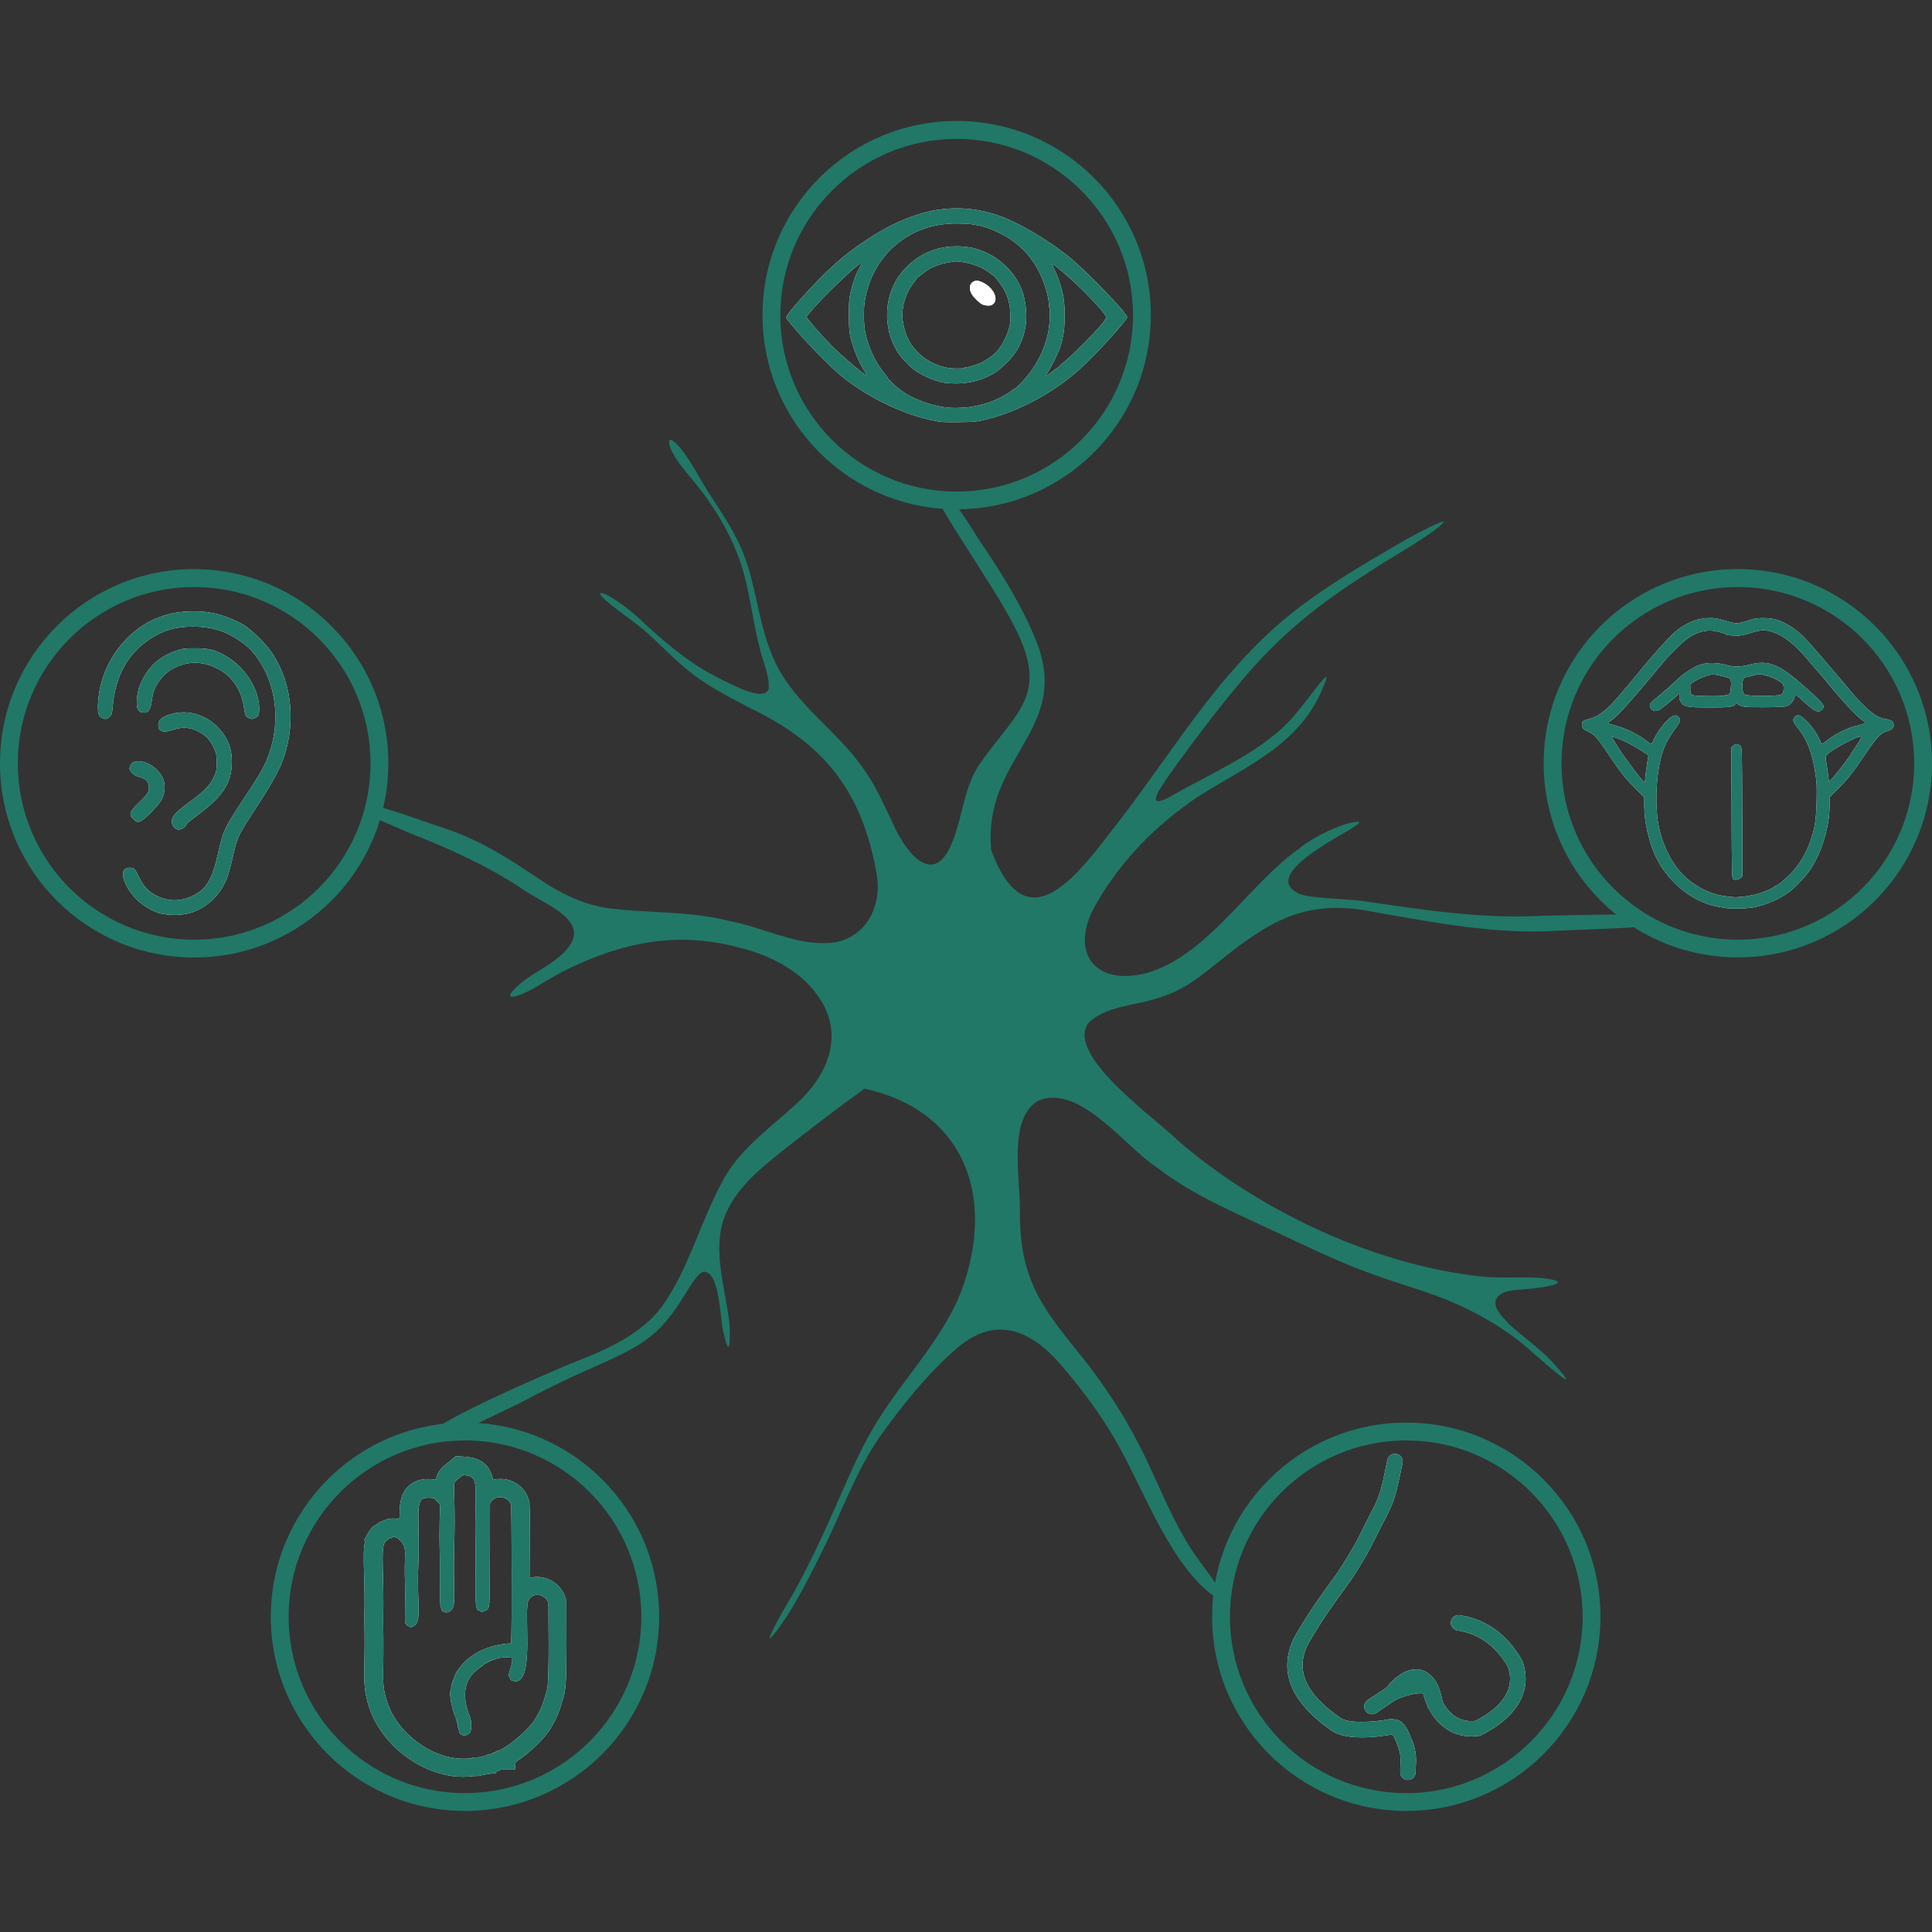 <?xml version="1.0" encoding="UTF-8"?>
<svg id="a" data-name="svg8" xmlns="http://www.w3.org/2000/svg" viewBox="0 0 180 180">
  <rect x="0" y="0" width="180" height="180" fill="#333333" stroke="none"/>
  <path id="b" data-name="path1529" d="M87.19,39.23c-2.81-.52-6.1-2.06-8.62-4.05-1.19-.94-3.55-3.36-4.92-5.04l-.43-.53.14-.25c.22-.38,1.68-2.05,2.81-3.2,1.69-1.73,2.91-2.73,4.7-3.9,1.59-1.04,2.99-1.73,4.54-2.24,2.6-.86,5.3-.81,7.9.16,1.74.65,4.29,2.16,6.24,3.71,1.56,1.24,5.46,5.27,5.46,5.66,0,.1-.2.37-.95,1.24-1.05,1.24-2.93,3.16-3.82,3.92-2.52,2.14-5.68,3.76-8.62,4.43-.7.16-.89.18-2.29.19-1.27.02-1.63,0-2.16-.1h0ZM90.05,37.95c.31.01,1.45-.23,2.05-.44.73-.25,1.6-.7,2.11-1.08.22-.17.42-.3.45-.3.07,0,.81-.79,1.18-1.26,1-1.27,1.68-2.83,1.89-4.33.09-.64.12-1.79.05-1.84-.03-.02-.05-.14-.05-.28,0-.4-.18-1.23-.42-1.91-.76-2.18-2.12-3.76-4.09-4.75-1.38-.7-2.46-.95-4.07-.94-2.12,0-3.92.6-5.47,1.81-1.66,1.3-2.76,3.22-3.12,5.46-.11.7-.1,2.05.03,2.74.26,1.46.95,2.94,1.89,4.06.14.16.25.32.25.35,0,.08.74.78,1.14,1.08,1.46,1.08,3.77,1.79,5.47,1.68.3-.02.63-.03.73-.03h0ZM98,34.64c.29-.23.55-.41.57-.41s.13-.1.23-.22c.11-.12.22-.22.24-.22.07,0,.87-.74,1.81-1.68,1.41-1.4,2.2-2.31,2.2-2.55,0-.2-.67-.99-1.91-2.25-1.09-1.11-3.06-2.83-3.1-2.7-.01.03.08.27.21.52.32.64.7,1.81.83,2.56.16.93.15,2.71-.02,3.54-.07.35-.19.82-.26,1.04-.17.52-.76,1.74-1.07,2.24-.34.53-.34.54-.29.54.02,0,.28-.18.57-.41h0ZM80.53,34.56c-.4-.65-.75-1.41-1-2.16-.39-1.18-.44-1.53-.44-3.09,0-1.22.02-1.45.15-2.04.2-.88.44-1.57.74-2.15.27-.51.29-.57.19-.57-.24,0-3.4,3.02-4.48,4.28-.3.35-.55.66-.55.69,0,.13,1.22,1.53,2.32,2.67.87.9,3.18,2.85,3.27,2.76.02-.02-.07-.19-.19-.39h0Z" fill="#fff" stroke-width="0"/>
  <path id="c" data-name="path1531" d="M88.11,35.68c-.79-.1-1.94-.56-2.75-1.09-.55-.37-1.41-1.25-1.76-1.83-1.41-2.28-1.24-5.38.41-7.38,1.49-1.81,3.53-2.63,5.94-2.39,2.31.23,4.54,1.97,5.3,4.16.32.9.45,2.24.31,3.16-.21,1.41-.77,2.52-1.8,3.52-.62.61-.99.89-1.64,1.21-1.16.58-2.61.81-4.01.63h0ZM89.83,34.28s.06-.05.14-.05c.25,0,1.06-.25,1.47-.45.46-.23,1.07-.66,1.35-.95.51-.53.96-1.36,1.2-2.2.15-.54.17-.66.14-1.38-.04-.92-.18-1.5-.56-2.21-.25-.47-.9-1.34-1.04-1.39-.04-.01-.19-.12-.33-.23-.6-.48-1.46-.83-2.48-1-.5-.09-.65-.09-1.16,0-1.12.17-1.94.51-2.64,1.11-.2.17-.4.32-.43.32s-.06.03-.06.06-.13.22-.29.41c-.75.92-1.21,2.44-1.04,3.52.21,1.42.68,2.33,1.65,3.22.51.47,1.36.92,2.04,1.09.23.06.48.12.57.14.21.06,1.47.06,1.47,0h0Z" fill="#fff" stroke-width="0"/>
  <path id="d" data-name="path1533" d="M91.56,28.38c-.28-.12-.82-.63-1.02-.97-.23-.39-.24-.83-.01-1.05.26-.26.56-.27,1.04-.04.96.47,1.47,1.49,1,1.97-.16.15-.24.18-.49.18-.17,0-.4-.04-.51-.09h0Z" fill="#fff" stroke-width="0"/>
  <path id="e" data-name="path1545" d="M12.43,76.33c-.46-.46-.38-.7.58-1.62.82-.78.93-1,.84-1.56-.06-.4-.27-.58-.88-.76-.31-.09-.54-.23-.69-.41-.25-.3-.26-.33-.14-.64.18-.48.93-.56,1.69-.18.54.27.95.65,1.26,1.18.33.56.33,1.42,0,2.1-.29.59-1.66,1.99-2.07,2.1-.25.07-.31.05-.58-.23h0Z" fill="#fff" stroke-width="0"/>
  <path id="f" data-name="path1547" d="M16.39,77.2c-.32-.17-.46-.56-.34-.93.12-.38.51-.74,1.79-1.69,1.24-.92,1.69-1.38,2.06-2.14.26-.52.28-.64.28-1.4,0-.77-.02-.88-.29-1.43-.36-.73-.68-1.07-1.4-1.45-.75-.41-1.48-.46-2.31-.18-.99.33-1.43.2-1.43-.44,0-.45.29-.72,1.06-.97,1.89-.61,3.95.18,5.11,1.97.47.72.68,1.47.68,2.41,0,1.93-.78,3.19-3.06,4.89-.61.46-1.11.86-1.12.89,0,.03-.08.15-.17.26-.23.28-.61.38-.88.23h0Z" fill="#fff" stroke-width="0"/>
  <path id="g" data-name="path1549" d="M23.22,66.92c-.3-.12-.4-.32-.49-.98-.22-1.61-1.08-2.92-2.38-3.6-1.56-.82-3.02-.79-4.5.11-.55.33-1.16,1.06-1.45,1.75-.09.21-.21.7-.26,1.08-.11.81-.3,1.11-.69,1.11s-.58-.14-.67-.48c-.11-.42.02-1.52.26-2.08.7-1.65,1.72-2.63,3.37-3.2.58-.2.8-.23,1.75-.23,1.19,0,1.72.11,2.6.56,1.94.99,3.38,3.14,3.39,5.05,0,.58-.05.71-.35.86-.28.14-.31.15-.56.04h0Z" fill="#fff" stroke-width="0"/>
  <path id="h" data-name="path1551" d="M15.21,85.17c-1.41-.3-2.79-1.38-3.43-2.66-.52-1.05-.41-1.67.31-1.67.39,0,.5.11.88.91.53,1.12,1.28,1.72,2.52,2.03.8.2,1.65.08,2.53-.35,1.21-.6,1.75-1.51,2.28-3.86.51-2.23.6-2.41,2.36-5.08,1.37-2.07,1.81-2.81,2.15-3.59,1.33-3.08,1.09-6.67-.64-9.31-.57-.87-1.03-1.34-1.91-1.94-1.3-.88-2.6-1.27-4.29-1.27-1.62,0-2.79.35-4.07,1.2-2,1.34-3.13,3.4-3.39,6.14-.07.79-.1.89-.31,1.07-.26.23-.38.24-.69.1-.35-.16-.43-.5-.37-1.47.15-2.32,1.19-4.53,2.89-6.14,1.09-1.04,2.25-1.68,3.73-2.07,1.19-.32,3.06-.34,4.29-.05.88.21,1.91.62,2.68,1.08.68.41,2,1.7,2.54,2.48,1.61,2.35,2.17,5.36,1.57,8.38-.37,1.83-1,3.14-2.95,6.11-1.55,2.37-1.77,2.79-2.02,3.85-.5,2.18-.61,2.56-.95,3.25-.65,1.33-1.85,2.35-3.23,2.76-.66.19-1.78.23-2.47.08h0Z" fill="#fff" stroke-width="0"/>
  <path id="i" data-name="path1559" d="M161.46,81.9c-.1-.06-.11-.84-.13-6.18l-.02-6.11.19-.15c.22-.18.48-.16.67.06.13.14.13.48.15,6.12l.02,5.98-.16.17c-.17.18-.52.23-.73.1Z" fill="#fff" stroke-width="0"/>
  <path id="j" data-name="path1565" d="M169.12,66.21c-.21-.09-.53-.36-1.58-1.3-.21-.19-.32-.16-.37.1-.07.32-.44.72-.76.8-.15.04-1.09.08-2.1.08-1.87,0-2.02-.02-2.44-.31-.11-.08-.14-.07-.2.03-.14.25-.56.3-2.39.3-2.18,0-2.45-.06-2.73-.6-.08-.16-.11-.32-.08-.46.06-.27-.03-.28-.26-.02-.1.11-.53.47-.95.81-.68.54-.81.62-1.03.6-.3-.02-.52-.25-.52-.53,0-.14.12-.29.53-.62.29-.24.63-.52.74-.63s.23-.2.25-.2.11-.08.2-.17c.15-.16.66-.62,1.21-1.11.24-.21.81-.59,1.28-.85.72-.41,1.89-.47,2.94-.17.69.2,1.24.19,2.11-.03,1.92-.49,2.86-.07,5.8,2.62,1.16,1.06,1.28,1.24,1.01,1.53-.21.22-.37.26-.67.13h0ZM160.59,64.8c.29-.03.53-.1.56-.15.09-.15.17-.98.11-1.21-.03-.11-.11-.23-.18-.27-.13-.07-1.03-.28-1.39-.33-.3-.04-1.26.29-1.75.6l-.46.29v.41c0,.55.08.65.63.68.86.05,2,.05,2.5,0h0ZM166.05,64.63c.08-.1.13-.28.13-.5,0-.24-.04-.38-.13-.46-.34-.29-.96-.59-1.51-.73-.58-.15-.62-.15-1.09-.03-.63.16-.69.17-.8.18-.05,0-.14.06-.2.12-.14.14-.16,1.08-.02,1.36.08.17.15.19.68.23.32.03,1.09.03,1.69.02,1.01-.03,1.12-.04,1.24-.18h0Z" fill="#fff" stroke-width="0"/>
  <path id="k" data-name="path1567" d="M160.72,84.58c-.85-.1-1.44-.25-2.13-.55-1.73-.74-3.29-2.21-4.2-3.96-.72-1.38-1.2-3.4-1.2-5.04v-.75l-.85-.85c-.96-.96-1.36-1.46-2.48-3.15-1.02-1.53-1.3-1.85-1.88-2.11-.52-.23-.65-.41-.58-.77.04-.22.09-.26.36-.33.75-.2.91-.27,1.38-.6.28-.19.66-.52.87-.72.41-.41,2.01-2.28,3.03-3.55.86-1.06,2.22-2.57,2.84-3.16.95-.89,2.05-1.4,3.17-1.45.68-.03.75-.02,2.11.36.22.06.5.12.61.12.22,0,.87-.16,1.42-.35.58-.2,1.78-.18,2.43.05.59.2,1.18.53,1.75.98.75.58,1.1.97,5.25,5.88.91,1.07,1.79,1.87,2.39,2.16.17.08.5.18.72.21.49.07.7.24.7.55,0,.27-.17.44-.56.55-.66.18-1.02.57-2.31,2.49-.99,1.47-1.42,2.01-2.43,3.02l-.67.67v.7c-.02.95-.07,1.38-.25,2.21-.31,1.42-.83,2.72-1.51,3.77-.4.61-1.37,1.66-1.97,2.11-.7.53-1.75,1.05-2.71,1.31-.52.15-.71.18-1.14.22-.89.08-1.45.08-2.18,0h0ZM162.71,83.48c.26-.02.68-.1.92-.16.52-.13,1.66-.61,1.66-.7,0-.03.04-.06.1-.06.23,0,1.53-1.16,1.93-1.72.08-.11.24-.32.34-.46.25-.33.75-1.28.93-1.8.5-1.39.61-2.07.66-3.91.03-1.38.02-1.72-.11-2.58-.31-2.02-.78-3.2-1.71-4.36-.4-.5-.44-.69-.22-.93.26-.27.5-.21,1.01.28.63.6,1.19,1.44,1.45,2.17.04.11.11.08.55-.26.83-.66,1.93-1.19,3-1.44.56-.13.67-.24.38-.39-.45-.24-2-1.89-3.47-3.7-.2-.25-.58-.7-.85-1-.27-.3-.58-.67-.7-.81-1.66-2.05-3.26-3.07-4.58-2.9-.21.03-.66.14-1.02.26-.4.13-.82.21-1.11.22-.48,0-1-.06-1.13-.15-.19-.14-1-.33-1.4-.33-.57,0-1.05.13-1.7.47-.64.33-1.93,1.57-3.02,2.89-2.46,2.98-3.83,4.52-4.38,4.92-.53.39-.53.36-.16.45,1.2.29,2.35.82,3.19,1.45.24.18.48.35.53.37.05.02.16-.13.26-.36.41-.91,1.35-2.07,1.82-2.23.27-.09.3-.09.45.05.3.28.28.39-.18,1.03-.88,1.23-1.16,1.81-1.45,3.01-.42,1.71-.5,4.31-.2,5.97.36,1.93,1.23,3.69,2.44,4.87.79.77,2.05,1.48,3.06,1.72.65.15,1.53.26,1.92.22.16-.01.51-.04.77-.07h0ZM153.3,72.35c.03-.28.1-.84.16-1.24l.12-.73-.17-.12c-.41-.3-1.47-.92-1.91-1.13-.56-.27-1.26-.52-1.31-.47-.03.03,0,.08.61,1.04.81,1.25,2.36,3.28,2.44,3.19,0,0,.04-.25.06-.53h0ZM171.75,71.23c.34-.45.62-.84.62-.86s.23-.38.52-.8c.5-.74.6-.95.45-.95-.28,0-1.8.75-2.54,1.25-.78.53-.76.48-.62,1.36.07.41.14.95.17,1.19l.05.44.37-.41c.2-.22.65-.78.99-1.23h0Z" fill="#fff" stroke-width="0"/>
  <path d="M43.05,137.42c1.83.1,1.1.76,1.26,6.6.03,5.3-.07,5.5.18,5.96,0,.03.02.04.05.04.01,0,.03,0,.05,0,.03,0,.06,0,.09.05.06.07.13.09.21.09.19,0,.41-.15.54-.2,0,0,.01,0,.01,0,.04,0-.05-.13.05-.18.14-.15.02-.13.1-.4.07-.6.05-7.49.06-9.29.17-.4.56-.6.95-.6.44,0,.89.25,1.02.74.05.52.09,11.56,0,12.88-2.06.1-3.93.91-5.04,2.6,0,.05-.03.09-.06.09h0c-.09,0,.04.12-.05.12h0s-.05.03-.03.06c.04.09-.11.04-.05.16.02.05.02.07,0,.07,0,0-.02,0-.03-.01-.01,0-.02-.01-.03-.01-.04,0,.05.16-.03.16,0,0,0,0,0,0-.04,0-.05.03-.03.06.05.08-.11.04-.06.11.04.09-.1.11-.05.21.02.05,0,.09-.04.09,0,0,0,0,0,0-.09,0,.04.24-.05.24,0,0,0,0,0,0-.1,0,.03.23-.05.26-.26.55.19,2.13.36,2.51.03.02.04.06.02.09-.04.08.13.03.07.14-.05.12.11.06.06.18-.02.05,0,.1.03.13.09.03-.03.2.06.2.1.02-.04.33.06.39.09.06-.03.24.06.26h0c.09,0-.03.18.06.18h0c.04.18.23.28.45.28.16,0,.34-.06.46-.18.33-.26.2-1.45-.02-1.77-.5-1.4-.7-3.14.9-4.26.05-.07.11-.12.14-.12,0,0,0,0,.01,0,0,0,.01,0,.02,0,.04,0,.08-.14.13-.14,0,0,.01,0,.02,0,0,0,.01,0,.02,0,.05,0,.09-.13.14-.13,0,0,.01,0,.02,0,0,0,.02,0,.02,0,.02,0,.03-.01.03-.04.03-.09.41-.13.42-.25,0-.02.01-.03.02-.03.02,0,.05.02.07.02.02,0,.03,0,.03-.04,0-.03.01-.04.04-.04.03,0,.08.01.1.01.02,0,.02,0,.02-.02-.02-.03.04-.05.12-.05.01,0,.02,0,.03,0,.13,0,.16-.11.26-.11.02,0,.03,0,.05,0,.19-.08.49-.11.81-.11.2,0,.4.01.59.03.15.56-.41,1.39-.27,1.78,0,0,0,0,0,0,.02,0,.2.23.15.23,0,0-.02,0-.04-.02-.01,0-.02,0-.02,0-.01,0,0,.03.04.07.18.09.34.13.48.13,1.82,0,.67-6.85,1.23-7.6.19-.31.48-.45.79-.45.44,0,.9.3,1.04.76-.02.97.1,6.76-.11,7.97-.26.97-.5,1.8-1.02,2.67-.61,1.07-2.32,2.54-3.49,3.12,0,.02-.01.02-.03.02-.03,0-.08-.02-.11-.02-.03,0-.04,0-.04.04,0,.03-.01.04-.03.04,0,0-.02,0-.02,0-.01,0-.02,0-.03,0-.05,0-.08.07-.13.07,0,0-.02,0-.03,0,0,0-.02,0-.03,0-.02,0-.03.01-.03.04,0,.03-.01.04-.03.04-.02,0-.05-.01-.07-.01-.02,0-.03,0-.03.04,0,.03-.02.04-.05.04-.01,0-.03,0-.04,0-.02,0-.03,0-.04,0-.08,0-.06.07-.22.07,0,0-.02,0-.03,0-.01,0-.02,0-.03,0-.16,0-.15.1-.26.1-.01,0-.03,0-.05,0-.02,0-.03,0-.05,0-.04,0-.07.02-.07.05,0,.03-.03.04-.06.04-.04,0-.1-.01-.14-.01-.03,0-.06,0-.07.03,0,.03-.04.03-.07.03-.04,0-.1-.01-.14-.01-.03,0-.06,0-.06.04.01.03-.03.04-.09.04-.1,0-.26-.02-.36-.02-.06,0-.1,0-.09.04h0c-.25.03-.5.05-.75.05-2.97,0-6.1-2.32-7.09-5.18-.66-2.05-.3-1.87-.41-7.82.1-4.25-.26-6.52.15-7.16.05-.02.08-.06.05-.1-.03-.07.13.01.21-.14.1-.12.17-.16.28-.16.02,0,.05,0,.08,0,.11,0,.06-.12.2-.12,0,0,.02,0,.02,0,.01,0,.02,0,.03,0,.13,0,.09.09.17.09.01,0,.02,0,.04,0,.01,0,.03,0,.04,0,.03,0,.05.02.05.04s.01.04.03.04c0,0,.01,0,.02,0,0,0,.01,0,.02,0,.05,0,.09.13.14.13,0,0,.01,0,.02,0,.79.88.36.98.49,4.18.04,2.05-.07,3.47.04,3.63,0,0,.02,0,.02,0,.07,0,.17.13.12.18-.01.01-.01.02,0,.02,0,0,.02,0,.04-.01,0,0,.02,0,.02,0,.09,0,.26.15.35.15.03,0,.06-.02.07-.07,0-.03.02-.04.05-.04.01,0,.03,0,.04,0,.91-.36.3-2.25.49-5.77.17-4.83-.46-6.21.92-6.21.15,0,.34.02.54.05.94,1.09.38-.55.54,5.47,0,3.45.02,4.66.08,4.66.09.01-.03.09.06.16.09.12-.06.05.08.2.12.09.25.14.39.14.15,0,.3-.06.45-.19.5-.57.16-1.5.28-5.97.19-7.04-.49-5.52.78-6.6M42.46,135.67l-.52.44c-.12.11-.22.18-.3.24-.65.48-.93.95-1.03,1.51-.28-.04-.53-.06-.75-.06-.76,0-1.39.24-1.85.71-.69.7-.79,1.57-.78,2.88l-.18.12c-.12-.02-.25-.04-.38-.04h-.08c-.27,0-.53.06-.76.17-.28.07-.54.21-.77.4-.11.06-.21.13-.29.2l-.1.04-.1.15c-.09.11-.16.21-.2.28l-.43.75.07.16c-.15.69-.13,1.59-.09,2.95.03,1.11.07,2.49.03,4.22v.04s0,.04,0,.04c.04,2.01.02,3.3,0,4.24-.02,1.84-.03,2.46.48,4.07,1.25,3.59,5.08,6.36,8.72,6.36.33,0,.66-.02.98-.07h.04c.07,0,.13,0,.18,0,.22,0,.42-.03.59-.09.06-.01.12-.02.18-.04.08,0,.15-.02.23-.04l.89-.12-.04-.11c.15-.04.29-.09.41-.16.03-.01.06-.03.08-.04h1.28l.07-.7c1.25-.82,2.7-2.14,3.36-3.3.6-1.01.88-1.95,1.19-3.07l.02-.07v-.08c.17-.88.18-3.03.16-6.69,0-.72,0-1.29,0-1.53v-.27s-.07-.26-.07-.26c-.35-1.16-1.45-1.98-2.68-1.98-.22,0-.43.03-.63.08,0-3.23-.02-6.55-.06-6.91v-.15s-.05-.15-.05-.15c-.33-1.2-1.4-2-2.67-2-.23,0-.46.03-.68.08-.23-1.19-.91-2.06-2.77-2.16l-.68-.04h0Z" fill="#fff" stroke-width="0"/>
  <path d="M131.52,162.11c-.1-.33-.45-1.3-1-1.71-.27-.2-.65-.23-.93-.23,0,0,0,0,0,0,0,0,0,0-.01,0-.03,0-.05,0-.08,0-.02,0-.03,0-.05,0-1.42.28-3.77.44-4.56-.11-3.27-2.26-4.23-4.45-3.04-6.85,1.16-2.06,2.47-3.87,3.86-5.78l.11-.15c.68-1.02,1.45-2.25,2.12-3.58.42-.85.73-1.46.99-1.95.95-1.84,1.06-2.1,1.74-5.44.08-.39-.17-.77-.56-.85-.39-.08-.77.17-.85.56-.65,3.23-.73,3.37-1.6,5.06-.26.5-.58,1.12-1,1.98-.63,1.26-1.38,2.44-2.01,3.4l-.09.13c-1.42,1.95-2.75,3.79-3.97,5.95-1.54,3.11-.37,6.04,3.49,8.71.69.48,1.77.62,2.81.62,1.24,0,2.41-.2,2.77-.27.03,0,.05,0,.08,0,.13.16.32.58.44.95l.02.05c.34.86.31,1.28.26,2.21v.27c-.03.4.27.73.67.75.01,0,.02,0,.04,0,.38,0,.7-.3.72-.68v-.26c.07-.99.1-1.65-.34-2.78Z" fill="#fff" stroke-width="0"/>
  <path d="M141.82,154.74l-.05-.12c-1.38-2.37-3.32-3.76-5.77-4.14-.39-.06-.76.21-.82.6-.06.39.21.76.6.82,2,.31,3.55,1.42,4.71,3.38.85,2.46-1.15,4.09-3.04,5.05-.76.09-1.45-.09-2.03-.53-.45-.34-.78-.8-1.02-1.26-.12-.73-.31-1.28-.53-1.7,0,0,0-.01-.01-.02-.44-.8-1-1.1-1.39-1.22-.61-.17-1.84-.19-3.3,1.63l-1.75,1.16c-.33.22-.42.67-.2,1,.22.33.67.42,1,.2l1.8-1.21c1.04-.47,1.91-.67,2.58-.61.08.38.22.78.4,1.17,0,.06.02.12.03.19h.06c.33.66.81,1.31,1.46,1.8.74.56,1.6.85,2.53.85.23,0,.46-.02.7-.05l.11-.02.1-.05c3.43-1.69,4.83-4.22,3.84-6.94Z" fill="#fff" stroke-width="0"/>
  <path d="M140.47,123.2c-.56-.56-1.55-1.54-.98-2.33.53-.67,1.6-.66,2.44-.75.86-.04,4.39-.45,2.81-.87-1.69-.44-4.63-.09-6.7-.32-10.36-1.11-21.05-6.39-28.3-12.67-2.02-2.03-10.39-7.85-8.38-10.89,1.58-1.7,4.59-1.67,6.73-2.45,2.25-.69,3.76-1.95,5.77-3.57,4.72-3.78,8.11-5.62,14.15-4.38,5.59.97,11.39,2.12,17.08,1.74,1.73-.07,5.96-.22,7.72-.35-.41-.22-.9-.7-.94-1.14-2.06-.05-6.18.06-8.21.1-5.6.31-11.05-.55-16.59-1.36-2.44-.31-4.95-.21-6.17-.75-3.31-1.73,3.87-5.24,5.08-6.07.79-.48.89-.67.23-.55-1.26.17-3.68,1.26-5.15,2.45-4.83,3.44-8.48,9.92-14.19,11.61-5.2,1.34-7.3-2.29-4.64-6.6,2.25-3.93,5.59-7.28,9.33-9.79,4.93-3.12,9.92-5.02,11.99-10.94.02-.12.07-.2,0-.26-.08-.19-2.12,2.67-2.91,3.53-2.76,3.37-8.04,5.54-11.48,7.56-2.45,1.36-1.3-.38-.41-1.68,1.9-2.69,4.38-6,6.59-8.64,3.75-4.58,7.49-7.54,12.35-10.62,2.14-1.44,4.78-2.79,6.65-4.36.97-.93-2.57,1-3.2,1.33-3.12,1.83-6.29,3.62-9.22,5.76-7.7,5.49-11.97,13.19-17.74,20.67-3.54,4.54-8.44,11.73-11.83,2.6h0c-.8-8.64,7.3-11.09,4.31-19.19-1.38-3.57-3.47-6.81-5.58-9.93-.2-.33-1.32-2.15-1.97-2.96-.19.21-1.01.12-1.36.15,1.73,3.06,5.27,8.1,6.83,11.23,3.24,6.4.02,7.81-3.4,12.81-1.56,2.4-1.54,5.64-2.9,8.07-1.83,3.03-4.19-.6-5.06-2.61-.87-1.8-1.67-3.67-2.86-5.29-2.39-3.37-6.1-5.79-7.96-9.45-1.94-3.73-1.83-8.23-3.79-11.89-.91-1.83-2.19-3.53-3.23-5.3-.66-1.17-1.73-3.03-2.59-3.71-.52-.41-.62-.01-.18.92.65,1.31,1.69,2.3,2.6,3.5,1.62,2.11,3.01,4.49,3.84,7.03.79,2.39,1.03,5.05,1.67,7.53.27,1.36.98,2.71.9,4.05-.41,1.31-3.52-.42-5.26-1.31-2.46-1.32-4.46-3.07-6.54-4.98-.79-.82-3.46-2.89-3.92-2.59-.04.1.27.43.82.89.77.66,2.08,1.53,3.22,2.48,1.39,1.18,2.62,2.54,4.03,3.69,1.64,1.37,3.67,2.46,5.86,3.59,7.08,3.4,10.5,7.86,11.85,15.5.49,2.85-.84,5.7-3.75,6.33-3.38.57-6.76-1.4-10.06-1.98-3.69-.95-7.76-.69-11.42-1.21-2.13-.34-4.08-1.29-5.87-2.45-2.87-1.95-5.72-3.82-9.09-4.93-1.73-.56-4.36-1.57-6.12-2.01.02.37-.26.71-.49.99.79.36,2.48,1.09,3.22,1.41,3.59,1.4,7.17,2.99,10.56,5.23,1.75,1.3,6.28,2.78,4.35,5.37-1.13,1.55-3.36,2.37-4.73,3.62-1.88,1.72.22,1,1.55.21,1.25-.75,2.52-1.53,3.9-2.12,4.95-2.27,9.84-3.06,15.2-1.6,2.74.68,5.57,2.09,7.22,4.41,2.69,3.68.94,7.64-2.2,10.35-2.43,2.22-5.22,4.17-6.73,7.17-1.75,3.22-2.96,7.45-4.92,10.55-2.03,3.47-5.73,4.93-9.34,6.35-2.8,1.19-9.12,3.94-11.72,5.55.39.14,1.83.2,1.95.56.95-.46,4.26-2.03,5.16-2.48,2.17-1.14,4.23-2.19,6.48-3.17,1.93-.87,4.21-1.81,5.75-3.05,1.22-.96,2.18-2.24,3.03-3.61.8-1.29,1.45-2.43,2.04-2.45,1.54.24,1.37,4.68,1.83,5.93.51,2.36.59.25.47-1.23-.41-3.39-1.82-7.34-.1-10.58,1.07-2.11,2.91-3.66,4.74-5.13,2.63-2.09,5.3-4.12,7.95-6.04h.01c8.97,1.95,12.03,9.49,9.36,17.85-1.48,4.84-5.43,8.71-8.14,13.08-1.41,2.26-2.43,4.62-3.52,7.09-1.42,3.26-3.3,7.36-5.03,10.17-.91,1.56-1.49,2.72-1.51,2.95-.02.18.26-.09.75-.76,1.7-2.29,3.17-5.33,4.47-7.95,1.65-3.4,2.87-6.84,4.98-9.92,2.11-2.96,4.57-6.04,7.31-8.38,3.74-3.19,7.12-1.45,9.88,1.9,1.94,2.29,3.76,4.75,5.2,7.39,2.38,4.26,4.87,11.19,9.01,14.02.02-.21.11-.69.22-.87-.44-.85-1.89-2.67-2.14-3.07-2.22-3.17-3.53-7-5.34-10.46-1.39-2.71-3.05-5.22-4.9-7.62-3.87-4.8-6.13-7.36-6.13-13.85.1-3.04-1.21-8.79,1.73-10.46,3.88-1.58,8.03,4.29,11.08,6.26,3.33,2.59,7.43,4.27,11.18,6.04,2.95,1.39,5.91,2.83,8.99,3.92,2.67.97,5.28,1.64,7.72,2.74,1.82.81,3.59,1.81,5.21,2.98,1.6,1.17,3.12,2.75,4.65,3.87.93.65-.38-.83-.56-1.02-1.22-1.47-3.26-2.86-4.57-4.1Z" fill="#217867" stroke-width="0"/>
  <path d="M89.13,12.94c9.06,0,16.43,7.37,16.43,16.43s-7.37,16.43-16.43,16.43-16.43-7.37-16.43-16.43,7.37-16.43,16.43-16.43M89.13,11.27c-9.99,0-18.09,8.1-18.09,18.09s8.1,18.09,18.09,18.09,18.09-8.1,18.09-18.09-8.1-18.09-18.09-18.09h0Z" fill="#217867" stroke-width="0"/>
  <path id="l" data-name="path1529" d="M87.19,39.23c-2.81-.52-6.1-2.06-8.62-4.05-1.19-.94-3.55-3.36-4.92-5.04l-.43-.53.14-.25c.22-.38,1.68-2.05,2.81-3.2,1.69-1.73,2.91-2.73,4.7-3.9,1.59-1.04,2.99-1.73,4.54-2.24,2.6-.86,5.3-.81,7.9.16,1.74.65,4.29,2.16,6.24,3.71,1.56,1.24,5.46,5.27,5.46,5.66,0,.1-.2.37-.95,1.24-1.05,1.24-2.93,3.16-3.82,3.92-2.52,2.14-5.68,3.76-8.62,4.43-.7.16-.89.18-2.29.19-1.27.02-1.63,0-2.16-.1h0ZM90.05,37.95c.31.01,1.45-.23,2.05-.44.73-.25,1.6-.7,2.11-1.08.22-.17.42-.3.45-.3.07,0,.81-.79,1.18-1.26,1-1.27,1.68-2.83,1.89-4.33.09-.64.12-1.79.05-1.84-.03-.02-.05-.14-.05-.28,0-.4-.18-1.23-.42-1.91-.76-2.18-2.12-3.76-4.09-4.75-1.38-.7-2.46-.95-4.07-.94-2.12,0-3.92.6-5.47,1.81-1.66,1.3-2.76,3.22-3.12,5.46-.11.7-.1,2.05.03,2.74.26,1.46.95,2.94,1.89,4.06.14.16.25.32.25.35,0,.08.74.78,1.14,1.08,1.46,1.08,3.77,1.79,5.47,1.68.3-.02.63-.03.73-.03h0ZM98,34.64c.29-.23.55-.41.57-.41s.13-.1.23-.22c.11-.12.22-.22.24-.22.07,0,.87-.74,1.81-1.68,1.41-1.4,2.2-2.31,2.2-2.55,0-.2-.67-.99-1.91-2.25-1.09-1.11-3.06-2.83-3.1-2.7-.01.03.08.27.21.52.32.64.7,1.81.83,2.56.16.93.15,2.71-.02,3.54-.07.35-.19.82-.26,1.04-.17.52-.76,1.74-1.07,2.24-.34.53-.34.54-.29.54.02,0,.28-.18.57-.41h0ZM80.53,34.56c-.4-.65-.75-1.41-1-2.16-.39-1.18-.44-1.53-.44-3.09,0-1.22.02-1.45.15-2.04.2-.88.44-1.57.74-2.15.27-.51.29-.57.19-.57-.24,0-3.4,3.02-4.48,4.28-.3.35-.55.66-.55.69,0,.13,1.22,1.53,2.32,2.67.87.9,3.18,2.85,3.27,2.76.02-.02-.07-.19-.19-.39h0Z" fill="#217867" stroke-width="0"/>
  <path id="m" data-name="path1531" d="M88.11,35.68c-.79-.1-1.94-.56-2.75-1.09-.55-.37-1.41-1.25-1.76-1.83-1.41-2.28-1.24-5.38.41-7.38,1.49-1.81,3.53-2.63,5.94-2.39,2.31.23,4.54,1.97,5.3,4.16.32.9.45,2.24.31,3.16-.21,1.41-.77,2.52-1.8,3.52-.62.61-.99.89-1.64,1.21-1.16.58-2.61.81-4.01.63h0ZM89.83,34.28s.06-.05.14-.05c.25,0,1.06-.25,1.47-.45.46-.23,1.07-.66,1.35-.95.51-.53.96-1.36,1.2-2.2.15-.54.17-.66.14-1.38-.04-.92-.18-1.5-.56-2.21-.25-.47-.9-1.34-1.04-1.39-.04-.01-.19-.12-.33-.23-.6-.48-1.46-.83-2.48-1-.5-.09-.65-.09-1.16,0-1.12.17-1.94.51-2.64,1.11-.2.17-.4.32-.43.32s-.06.03-.06.06-.13.22-.29.41c-.75.92-1.21,2.44-1.04,3.52.21,1.42.68,2.33,1.65,3.22.51.47,1.36.92,2.04,1.09.23.06.48.12.57.14.21.06,1.47.06,1.47,0h0Z" fill="#217867" stroke-width="0"/>
  <path id="n" data-name="path1533" d="M91.56,28.38c-.28-.12-.82-.63-1.02-.97-.23-.39-.24-.83-.01-1.05.26-.26.56-.27,1.04-.04.96.47,1.47,1.49,1,1.97-.16.15-.24.18-.49.18-.17,0-.4-.04-.51-.09h0Z" fill="#fff" stroke-width="0"/>
  <path d="M18.09,54.69c9.06,0,16.43,7.37,16.43,16.43s-7.37,16.43-16.43,16.43S1.66,80.18,1.66,71.12s7.37-16.43,16.43-16.43M18.09,53.02C8.1,53.02,0,61.12,0,71.12s8.1,18.09,18.09,18.09,18.09-8.1,18.09-18.09-8.1-18.09-18.09-18.09h0Z" fill="#217867" stroke-width="0"/>
  <path id="o" data-name="path1545" d="M12.43,76.33c-.46-.46-.38-.7.58-1.62.82-.78.93-1,.84-1.56-.06-.4-.27-.58-.88-.76-.31-.09-.54-.23-.69-.41-.25-.3-.26-.33-.14-.64.18-.48.93-.56,1.69-.18.54.27.95.65,1.26,1.18.33.56.33,1.42,0,2.1-.29.59-1.66,1.99-2.07,2.1-.25.07-.31.05-.58-.23h0Z" fill="#217867" stroke-width="0"/>
  <path id="p" data-name="path1547" d="M16.39,77.2c-.32-.17-.46-.56-.34-.93.12-.38.51-.74,1.79-1.69,1.24-.92,1.69-1.38,2.06-2.14.26-.52.28-.64.28-1.4,0-.77-.02-.88-.29-1.43-.36-.73-.68-1.07-1.4-1.45-.75-.41-1.48-.46-2.31-.18-.99.33-1.43.2-1.43-.44,0-.45.29-.72,1.06-.97,1.89-.61,3.95.18,5.11,1.97.47.72.68,1.47.68,2.41,0,1.93-.78,3.19-3.06,4.89-.61.46-1.11.86-1.12.89,0,.03-.08.15-.17.26-.23.28-.61.38-.88.23h0Z" fill="#217867" stroke-width="0"/>
  <path id="q" data-name="path1549" d="M23.22,66.92c-.3-.12-.4-.32-.49-.98-.22-1.61-1.08-2.92-2.38-3.6-1.56-.82-3.02-.79-4.5.11-.55.33-1.16,1.06-1.45,1.75-.09.21-.21.7-.26,1.08-.11.81-.3,1.11-.69,1.11s-.58-.14-.67-.48c-.11-.42.02-1.52.26-2.08.7-1.65,1.72-2.63,3.37-3.2.58-.2.8-.23,1.75-.23,1.19,0,1.72.11,2.6.56,1.94.99,3.38,3.14,3.39,5.05,0,.58-.05.71-.35.86-.28.14-.31.15-.56.04h0Z" fill="#217867" stroke-width="0"/>
  <path id="r" data-name="path1551" d="M15.21,85.17c-1.41-.3-2.79-1.38-3.43-2.66-.52-1.05-.41-1.67.31-1.67.39,0,.5.11.88.91.53,1.12,1.28,1.72,2.52,2.03.8.2,1.65.08,2.53-.35,1.21-.6,1.75-1.51,2.28-3.86.51-2.23.6-2.41,2.36-5.08,1.37-2.07,1.81-2.81,2.15-3.59,1.33-3.08,1.09-6.67-.64-9.31-.57-.87-1.03-1.34-1.91-1.94-1.3-.88-2.6-1.27-4.29-1.27-1.62,0-2.79.35-4.07,1.2-2,1.34-3.13,3.4-3.39,6.14-.07.79-.1.89-.31,1.07-.26.23-.38.24-.69.1-.35-.16-.43-.5-.37-1.47.15-2.32,1.19-4.53,2.89-6.14,1.09-1.04,2.25-1.68,3.73-2.07,1.19-.32,3.06-.34,4.29-.05.88.21,1.91.62,2.68,1.08.68.41,2,1.7,2.54,2.48,1.61,2.35,2.17,5.36,1.57,8.38-.37,1.83-1,3.14-2.95,6.11-1.55,2.37-1.77,2.79-2.02,3.85-.5,2.18-.61,2.56-.95,3.25-.65,1.33-1.85,2.35-3.23,2.76-.66.19-1.78.23-2.47.08h0Z" fill="#217867" stroke-width="0"/>
  <path d="M161.91,54.69c9.06,0,16.43,7.37,16.43,16.43s-7.37,16.43-16.43,16.43-16.43-7.37-16.43-16.43,7.37-16.43,16.43-16.43M161.91,53.02c-9.99,0-18.09,8.1-18.09,18.09s8.1,18.09,18.09,18.09,18.09-8.1,18.09-18.09-8.1-18.09-18.09-18.09h0Z" fill="#217867" stroke-width="0"/>
  <path id="s" data-name="path1559" d="M161.46,81.9c-.1-.06-.11-.84-.13-6.18l-.02-6.11.19-.15c.22-.18.48-.16.67.06.13.14.13.48.15,6.12l.02,5.98-.16.17c-.17.18-.52.23-.73.1Z" fill="#217867" stroke-width="0"/>
  <path id="t" data-name="path1565" d="M169.12,66.21c-.21-.09-.53-.36-1.58-1.3-.21-.19-.32-.16-.37.1-.07.32-.44.72-.76.8-.15.04-1.09.08-2.1.08-1.87,0-2.02-.02-2.44-.31-.11-.08-.14-.07-.2.03-.14.25-.56.3-2.39.3-2.18,0-2.45-.06-2.73-.6-.08-.16-.11-.32-.08-.46.06-.27-.03-.28-.26-.02-.1.11-.53.47-.95.81-.68.54-.81.62-1.03.6-.3-.02-.52-.25-.52-.53,0-.14.12-.29.53-.62.29-.24.63-.52.74-.63s.23-.2.25-.2.11-.08.2-.17c.15-.16.66-.62,1.21-1.11.24-.21.81-.59,1.28-.85.72-.41,1.89-.47,2.94-.17.69.2,1.24.19,2.11-.03,1.92-.49,2.86-.07,5.8,2.62,1.16,1.06,1.28,1.24,1.01,1.53-.21.22-.37.26-.67.13h0ZM160.59,64.8c.29-.03.53-.1.56-.15.09-.15.17-.98.11-1.21-.03-.11-.11-.23-.18-.27-.13-.07-1.03-.28-1.39-.33-.3-.04-1.26.29-1.75.6l-.46.29v.41c0,.55.08.65.63.68.86.05,2,.05,2.5,0h0ZM166.05,64.63c.08-.1.13-.28.13-.5,0-.24-.04-.38-.13-.46-.34-.29-.96-.59-1.51-.73-.58-.15-.62-.15-1.09-.03-.63.16-.69.17-.8.18-.05,0-.14.06-.2.12-.14.14-.16,1.08-.02,1.36.08.17.15.19.68.23.32.03,1.09.03,1.69.02,1.01-.03,1.12-.04,1.24-.18h0Z" fill="#217867" stroke-width="0"/>
  <path id="u" data-name="path1567" d="M160.72,84.58c-.85-.1-1.44-.25-2.13-.55-1.73-.74-3.29-2.21-4.2-3.96-.72-1.38-1.2-3.4-1.2-5.04v-.75l-.85-.85c-.96-.96-1.36-1.46-2.48-3.15-1.02-1.53-1.3-1.85-1.88-2.11-.52-.23-.65-.41-.58-.77.04-.22.09-.26.36-.33.75-.2.91-.27,1.38-.6.28-.19.66-.52.87-.72.41-.41,2.01-2.28,3.03-3.55.86-1.06,2.22-2.57,2.84-3.16.95-.89,2.05-1.4,3.17-1.45.68-.03.75-.02,2.11.36.22.06.5.12.61.12.22,0,.87-.16,1.42-.35.58-.2,1.78-.18,2.43.05.59.2,1.18.53,1.75.98.75.58,1.1.97,5.25,5.88.91,1.07,1.79,1.87,2.39,2.16.17.08.5.18.72.21.49.07.7.24.7.55,0,.27-.17.44-.56.55-.66.18-1.02.57-2.31,2.49-.99,1.47-1.42,2.01-2.43,3.02l-.67.67v.7c-.02.95-.07,1.38-.25,2.21-.31,1.42-.83,2.72-1.51,3.77-.4.61-1.37,1.66-1.97,2.11-.7.53-1.75,1.05-2.71,1.31-.52.15-.71.18-1.14.22-.89.08-1.45.08-2.18,0h0ZM162.71,83.48c.26-.02.68-.1.92-.16.52-.13,1.66-.61,1.66-.7,0-.03.04-.06.1-.06.23,0,1.53-1.16,1.93-1.72.08-.11.24-.32.34-.46.25-.33.75-1.28.93-1.8.5-1.39.61-2.07.66-3.91.03-1.38.02-1.72-.11-2.58-.31-2.02-.78-3.2-1.71-4.36-.4-.5-.44-.69-.22-.93.26-.27.5-.21,1.01.28.63.6,1.19,1.44,1.45,2.17.04.11.11.08.55-.26.83-.66,1.93-1.19,3-1.44.56-.13.67-.24.38-.39-.45-.24-2-1.89-3.47-3.7-.2-.25-.58-.7-.85-1-.27-.3-.58-.67-.7-.81-1.66-2.05-3.26-3.07-4.58-2.9-.21.03-.66.14-1.02.26-.4.13-.82.21-1.11.22-.48,0-1-.06-1.13-.15-.19-.14-1-.33-1.4-.33-.57,0-1.05.13-1.7.47-.64.33-1.93,1.57-3.02,2.89-2.46,2.98-3.83,4.52-4.38,4.92-.53.39-.53.36-.16.45,1.2.29,2.35.82,3.19,1.45.24.18.48.35.53.37.05.02.16-.13.26-.36.41-.91,1.35-2.07,1.82-2.23.27-.09.3-.09.45.05.3.28.28.39-.18,1.03-.88,1.23-1.16,1.81-1.45,3.01-.42,1.71-.5,4.31-.2,5.97.36,1.93,1.23,3.69,2.44,4.87.79.77,2.05,1.48,3.06,1.72.65.15,1.53.26,1.92.22.16-.01.51-.04.77-.07h0ZM153.3,72.35c.03-.28.1-.84.16-1.24l.12-.73-.17-.12c-.41-.3-1.47-.92-1.91-1.13-.56-.27-1.26-.52-1.31-.47-.03.03,0,.08.61,1.04.81,1.25,2.36,3.28,2.44,3.19,0,0,.04-.25.06-.53h0ZM171.75,71.23c.34-.45.62-.84.62-.86s.23-.38.52-.8c.5-.74.6-.95.45-.95-.28,0-1.8.75-2.54,1.25-.78.53-.76.48-.62,1.36.07.41.14.95.17,1.19l.05.44.37-.41c.2-.22.65-.78.99-1.23h0Z" fill="#217867" stroke-width="0"/>
  <path d="M43.32,134.2c9.06,0,16.43,7.37,16.43,16.43s-7.37,16.43-16.43,16.43-16.43-7.37-16.43-16.43,7.37-16.43,16.43-16.43M43.32,132.54c-9.99,0-18.09,8.1-18.09,18.09s8.1,18.09,18.09,18.09,18.09-8.1,18.09-18.09-8.1-18.09-18.09-18.09h0Z" fill="#217867" stroke-width="0"/>
  <path d="M43.05,137.42c1.83.1,1.1.76,1.26,6.6.03,5.3-.07,5.5.18,5.96,0,.03.02.04.05.04.01,0,.03,0,.05,0,.03,0,.06,0,.09.05.06.07.13.09.21.09.19,0,.41-.15.54-.2,0,0,.01,0,.01,0,.04,0-.05-.13.05-.18.14-.15.02-.13.1-.4.07-.6.05-7.49.06-9.29.17-.4.56-.6.95-.6.44,0,.89.25,1.02.74.05.52.09,11.56,0,12.88-2.06.1-3.93.91-5.04,2.6,0,.05-.03.09-.06.09h0c-.09,0,.04.12-.05.12h0s-.05.03-.03.06c.04.09-.11.04-.05.16.02.05.02.07,0,.07,0,0-.02,0-.03-.01-.01,0-.02-.01-.03-.01-.04,0,.05.16-.03.16,0,0,0,0,0,0-.04,0-.05.03-.03.06.05.08-.11.04-.06.11.04.09-.1.11-.05.21.02.05,0,.09-.04.09,0,0,0,0,0,0-.09,0,.04.24-.05.24,0,0,0,0,0,0-.1,0,.03.23-.05.26-.26.55.19,2.13.36,2.51.03.02.04.06.02.09-.04.08.13.03.07.14-.05.12.11.06.06.18-.02.05,0,.1.03.13.09.03-.03.2.06.2.1.02-.04.33.06.39.09.06-.03.24.06.26h0c.09,0-.03.18.06.18h0c.04.18.23.28.45.28.16,0,.34-.06.46-.18.33-.26.2-1.45-.02-1.77-.5-1.4-.7-3.14.9-4.26.05-.07.11-.12.14-.12,0,0,0,0,.01,0,0,0,.01,0,.02,0,.04,0,.08-.14.13-.14,0,0,.01,0,.02,0,0,0,.01,0,.02,0,.05,0,.09-.13.14-.13,0,0,.01,0,.02,0,0,0,.02,0,.02,0,.02,0,.03-.01.03-.04.03-.09.41-.13.42-.25,0-.02.01-.03.02-.03.02,0,.05.02.07.02.02,0,.03,0,.03-.04,0-.03.01-.04.04-.04.03,0,.08.01.1.01.02,0,.02,0,.02-.02-.02-.03.04-.05.12-.05.01,0,.02,0,.03,0,.13,0,.16-.11.26-.11.02,0,.03,0,.05,0,.19-.08.49-.11.81-.11.2,0,.4.01.59.03.15.56-.41,1.39-.27,1.78,0,0,0,0,0,0,.02,0,.2.23.15.23,0,0-.02,0-.04-.02-.01,0-.02,0-.02,0-.01,0,0,.03.04.07.18.09.34.13.48.13,1.82,0,.67-6.85,1.23-7.6.19-.31.48-.45.79-.45.44,0,.9.3,1.04.76-.02.97.1,6.76-.11,7.97-.26.97-.5,1.8-1.02,2.67-.61,1.07-2.32,2.54-3.49,3.12,0,.02-.01.02-.03.02-.03,0-.08-.02-.11-.02-.03,0-.04,0-.04.04,0,.03-.01.04-.03.04,0,0-.02,0-.02,0-.01,0-.02,0-.03,0-.05,0-.08.07-.13.07,0,0-.02,0-.03,0,0,0-.02,0-.03,0-.02,0-.03.01-.03.04,0,.03-.01.04-.03.04-.02,0-.05-.01-.07-.01-.02,0-.03,0-.03.04,0,.03-.02.04-.05.04-.01,0-.03,0-.04,0-.02,0-.03,0-.04,0-.08,0-.06.07-.22.07,0,0-.02,0-.03,0-.01,0-.02,0-.03,0-.16,0-.15.1-.26.1-.01,0-.03,0-.05,0-.02,0-.03,0-.05,0-.04,0-.07.02-.07.05,0,.03-.03.04-.06.04-.04,0-.1-.01-.14-.01-.03,0-.06,0-.07.03,0,.03-.04.03-.07.03-.04,0-.1-.01-.14-.01-.03,0-.06,0-.06.04.01.03-.03.04-.09.04-.1,0-.26-.02-.36-.02-.06,0-.1,0-.09.04h0c-.25.03-.5.05-.75.05-2.97,0-6.1-2.32-7.09-5.18-.66-2.05-.3-1.87-.41-7.82.1-4.25-.26-6.52.15-7.16.05-.02.08-.06.05-.1-.03-.07.13.01.21-.14.1-.12.17-.16.28-.16.02,0,.05,0,.08,0,.11,0,.06-.12.2-.12,0,0,.02,0,.02,0,.01,0,.02,0,.03,0,.13,0,.09.09.17.09.01,0,.02,0,.04,0,.01,0,.03,0,.04,0,.03,0,.05.02.05.04s.01.04.03.04c0,0,.01,0,.02,0,0,0,.01,0,.02,0,.05,0,.09.13.14.13,0,0,.01,0,.02,0,.79.88.36.98.49,4.18.04,2.05-.07,3.47.04,3.63,0,0,.02,0,.02,0,.07,0,.17.13.12.18-.01.01-.01.02,0,.02,0,0,.02,0,.04-.01,0,0,.02,0,.02,0,.09,0,.26.15.35.15.03,0,.06-.02.07-.07,0-.03.02-.04.05-.04.01,0,.03,0,.04,0,.91-.36.3-2.25.49-5.77.17-4.83-.46-6.21.92-6.21.15,0,.34.02.54.05.94,1.09.38-.55.54,5.47,0,3.45.02,4.66.08,4.66.09.01-.03.09.06.16.09.12-.06.05.08.2.12.09.25.14.39.14.15,0,.3-.06.45-.19.5-.57.16-1.5.28-5.97.19-7.04-.49-5.52.78-6.6M42.46,135.67l-.52.44c-.12.11-.22.18-.3.24-.65.48-.93.95-1.03,1.51-.28-.04-.53-.06-.75-.06-.76,0-1.39.24-1.85.71-.69.7-.79,1.57-.78,2.88l-.18.12c-.12-.02-.25-.04-.38-.04h-.08c-.27,0-.53.06-.76.17-.28.07-.54.21-.77.4-.11.06-.21.13-.29.2l-.1.04-.1.15c-.09.11-.16.21-.2.28l-.43.75.07.16c-.15.69-.13,1.59-.09,2.95.03,1.11.07,2.49.03,4.22v.04s0,.04,0,.04c.04,2.01.02,3.3,0,4.24-.02,1.84-.03,2.46.48,4.07,1.25,3.59,5.08,6.36,8.72,6.36.33,0,.66-.02.98-.07h.04c.07,0,.13,0,.18,0,.22,0,.42-.03.59-.09.06-.01.12-.02.18-.04.08,0,.15-.02.23-.04l.89-.12-.04-.11c.15-.04.29-.09.41-.16.03-.01.06-.03.08-.04h1.28l.07-.7c1.25-.82,2.7-2.14,3.36-3.3.6-1.01.88-1.95,1.19-3.07l.02-.07v-.08c.17-.88.18-3.03.16-6.69,0-.72,0-1.29,0-1.53v-.27s-.07-.26-.07-.26c-.35-1.16-1.45-1.98-2.68-1.98-.22,0-.43.03-.63.08,0-3.23-.02-6.55-.06-6.91v-.15s-.05-.15-.05-.15c-.33-1.2-1.4-2-2.67-2-.23,0-.46.03-.68.08-.23-1.19-.91-2.06-2.77-2.16l-.68-.04h0Z" fill="#217867" stroke-width="0"/>
  <path d="M131.02,134.2c9.06,0,16.43,7.37,16.43,16.43s-7.37,16.43-16.43,16.43-16.43-7.37-16.43-16.43,7.37-16.43,16.43-16.43M131.02,132.54c-9.99,0-18.09,8.1-18.09,18.09s8.1,18.09,18.09,18.09,18.09-8.1,18.09-18.09-8.1-18.09-18.09-18.09h0Z" fill="#217867" stroke-width="0"/>
  <path d="M131.52,162.11c-.1-.33-.45-1.3-1-1.71-.27-.2-.65-.23-.93-.23,0,0,0,0,0,0,0,0,0,0-.01,0-.03,0-.05,0-.08,0-.02,0-.03,0-.05,0-1.42.28-3.77.44-4.56-.11-3.27-2.26-4.23-4.45-3.04-6.85,1.16-2.06,2.47-3.87,3.86-5.78l.11-.15c.68-1.02,1.45-2.25,2.12-3.58.42-.85.73-1.46.99-1.95.95-1.84,1.06-2.1,1.74-5.44.08-.39-.17-.77-.56-.85-.39-.08-.77.17-.85.56-.65,3.23-.73,3.37-1.6,5.06-.26.5-.58,1.12-1,1.98-.63,1.26-1.38,2.44-2.01,3.4l-.09.13c-1.42,1.95-2.75,3.79-3.97,5.95-1.54,3.11-.37,6.04,3.49,8.71.69.48,1.77.62,2.81.62,1.24,0,2.41-.2,2.77-.27.03,0,.05,0,.08,0,.13.16.32.58.44.95l.02.05c.34.86.31,1.28.26,2.21v.27c-.03.4.27.73.67.75.01,0,.02,0,.04,0,.38,0,.7-.3.72-.68v-.26c.07-.99.1-1.65-.34-2.78Z" fill="#217867" stroke-width="0"/>
  <path d="M141.82,154.74l-.05-.12c-1.38-2.37-3.32-3.76-5.77-4.14-.39-.06-.76.21-.82.6-.06.39.21.76.6.82,2,.31,3.55,1.42,4.71,3.38.85,2.46-1.15,4.09-3.04,5.05-.76.09-1.45-.09-2.03-.53-.45-.34-.78-.8-1.02-1.26-.12-.73-.31-1.28-.53-1.7,0,0,0-.01-.01-.02-.44-.8-1-1.1-1.39-1.22-.61-.17-1.84-.19-3.3,1.63l-1.75,1.16c-.33.22-.42.67-.2,1,.22.33.67.42,1,.2l1.8-1.21c1.04-.47,1.91-.67,2.58-.61.08.38.22.78.4,1.17,0,.06.02.12.03.19h.06c.33.66.81,1.31,1.46,1.8.74.56,1.6.85,2.53.85.23,0,.46-.02.7-.05l.11-.02.1-.05c3.43-1.69,4.83-4.22,3.84-6.94Z" fill="#217867" stroke-width="0"/>
</svg>